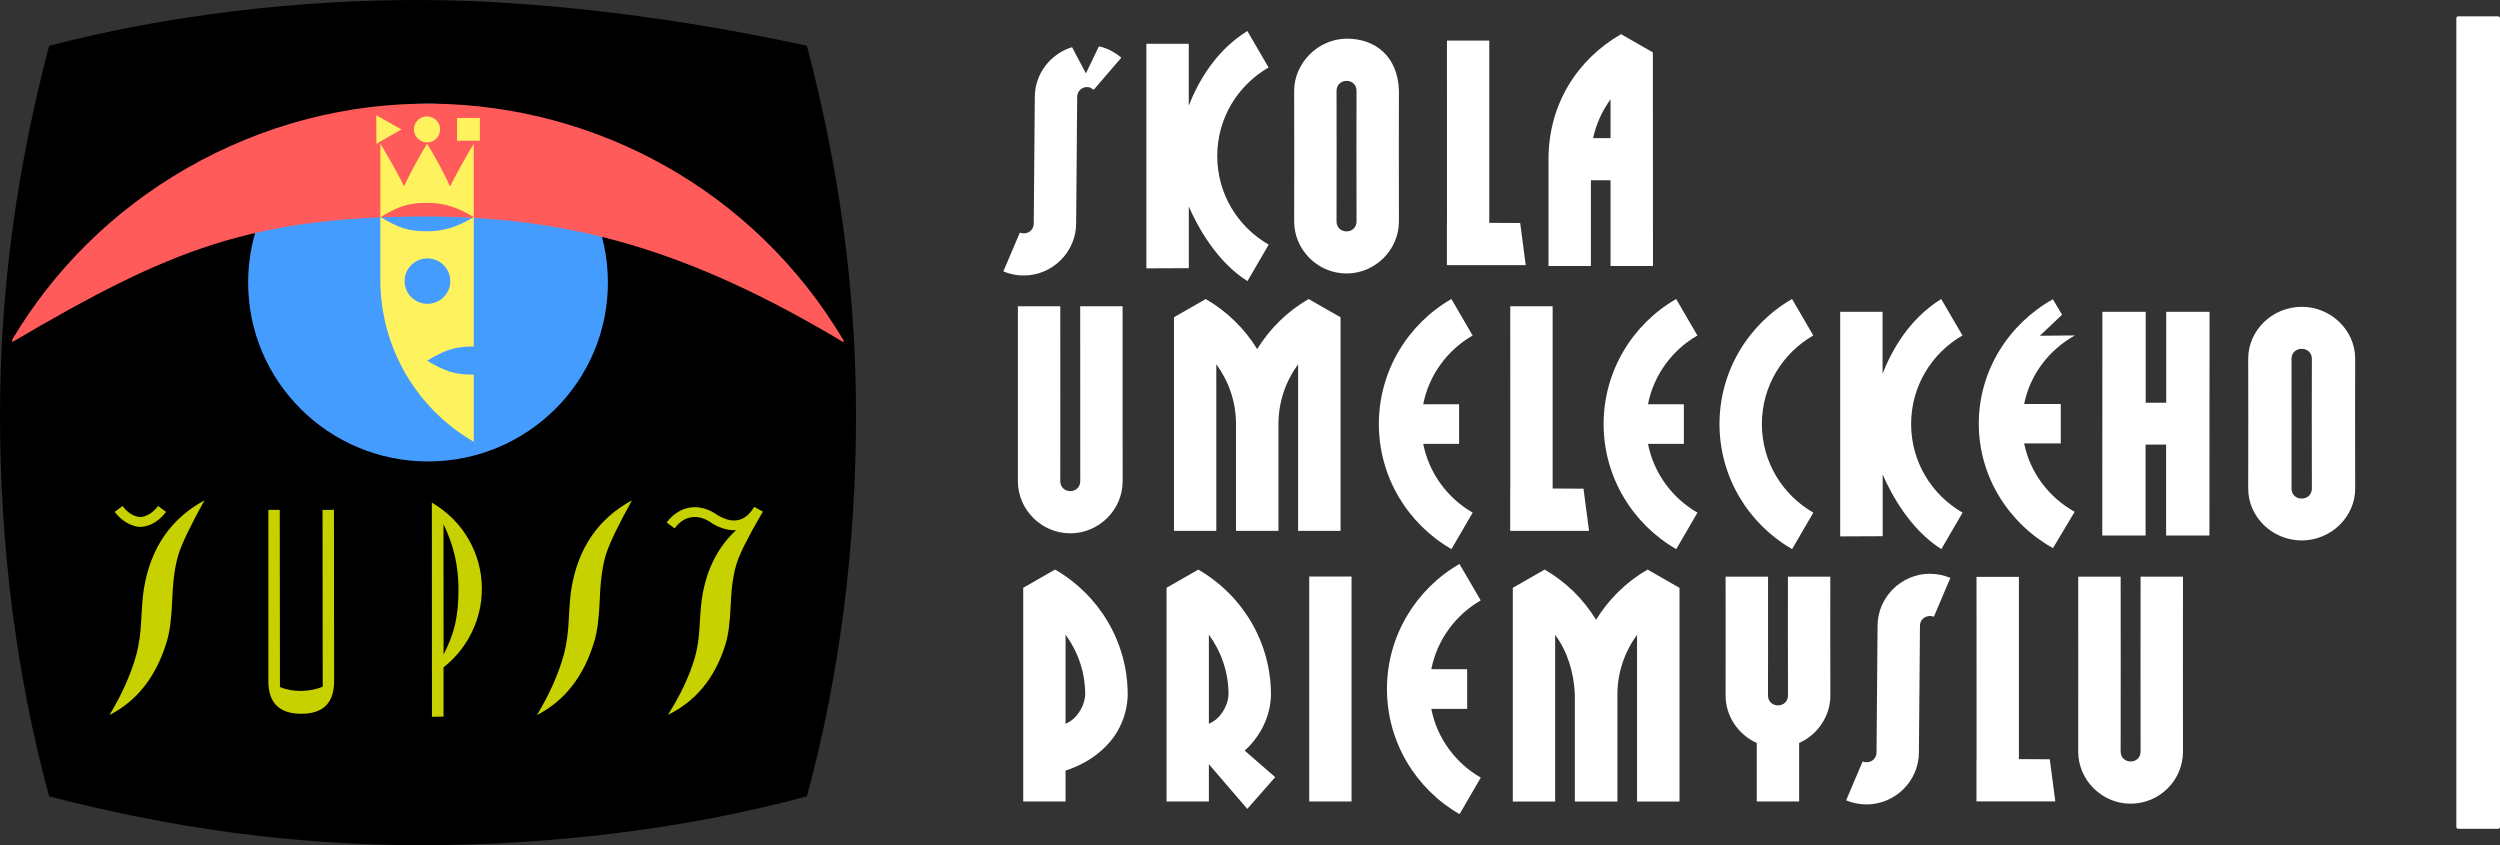<?xml version="1.0" encoding="UTF-8"?> <svg xmlns="http://www.w3.org/2000/svg" width="281" height="95" viewBox="0 0 281 95" fill="none"><rect x="0" y="0" width="281" height="95" fill="#333333" stroke="none"/><g clip-path="url(#clip0_274_115)"><path d="M47.285 -0C33.549 -0.026 18.859 1.677 5.522 5.147C2.032 18.411 0 32.098 0 46.681C0 61.264 1.81 75.861 5.522 89.508C18.859 92.979 32.615 95 47.285 95C61.956 95 76.973 93.2 90.695 89.508C94.407 75.861 96.217 61.264 96.217 46.681C96.217 32.098 94.185 18.411 90.695 5.147C76.835 2.112 61.015 0.032 47.285 -0Z" fill="black"></path><path fill-rule="evenodd" clip-rule="evenodd" d="M57.244 31.76C57.244 36.777 53.153 40.845 48.108 40.845C43.063 40.845 38.973 36.777 38.973 31.76C38.973 26.743 43.063 22.675 48.108 22.675C53.153 22.675 57.244 26.743 57.244 31.76Z" fill="black"></path><path d="M140.203 3.483C136.55 5.764 134.642 9.28 133.616 11.873V4.92H128.852V25.424V30.161L133.622 30.142V23.207C134.57 25.404 136.72 29.394 140.216 31.597L142.601 27.497C139.144 25.508 136.818 21.81 136.818 17.54C136.818 13.271 139.137 9.573 142.588 7.584L140.203 3.49V3.483ZM182.208 3.841C177.333 6.648 174.053 11.659 174.053 17.891V29.901H178.816V20.263H181.025V29.901H185.795L185.782 5.888L182.208 3.841ZM151.351 4.348C148.142 4.374 145.463 7.097 145.463 10.203C145.483 15.266 145.463 20.341 145.463 24.884C145.463 28.095 148.129 30.739 151.351 30.739C154.573 30.739 157.239 28.088 157.239 24.884C157.213 18.522 157.239 13.297 157.239 10.203C157.134 6.33 154.566 4.322 151.351 4.348ZM167.4 4.562H162.636L162.643 25.066H162.63V29.804H170.844H171.491L170.87 25.066H170.851L167.394 25.047V4.556L167.4 4.562ZM123.519 5.206L122.056 8.247L120.5 5.303C118.089 6.037 116.312 8.286 116.312 10.905L116.194 25.092V25.111C116.194 25.755 115.717 26.229 115.07 26.229C114.907 26.229 114.769 26.203 114.632 26.145L112.776 30.506C113.482 30.805 114.26 30.967 115.07 30.967C118.292 30.967 120.958 28.316 120.958 25.111L121.075 10.925V10.905C121.075 10.262 121.553 9.787 122.199 9.787C122.343 9.787 122.461 9.813 122.578 9.865C122.742 9.969 123.016 10.158 122.938 10.086L126.035 6.486C125.545 6.07 125.166 5.842 124.63 5.576L124.493 5.511C124.179 5.381 123.853 5.277 123.519 5.206ZM151.351 9.085C151.998 9.085 152.475 9.56 152.475 10.203C152.475 13.277 152.449 18.522 152.475 24.891C152.475 25.534 152.004 26.008 151.351 26.008C150.697 26.008 150.227 25.541 150.227 24.897C150.227 19.925 150.247 13.713 150.227 10.21C150.227 9.566 150.704 9.092 151.351 9.092V9.085ZM181.025 11.171V15.526H179.065C179.404 13.927 180.091 12.452 181.019 11.171H181.025ZM135.53 33.612L131.956 35.659V59.672H136.713V40.943C138.098 42.834 138.928 45.141 138.928 47.663V59.672H143.699V47.663C143.699 45.141 144.529 42.827 145.907 40.943V59.672H150.678V35.659L147.09 33.612C144.725 34.977 142.732 36.92 141.307 39.24C139.882 36.92 137.896 34.977 135.524 33.612H135.53ZM163.133 33.612C158.258 36.419 154.984 41.677 154.984 47.663C154.984 53.648 158.265 58.912 163.146 61.719L165.531 57.619C162.695 55.987 160.624 53.2 159.97 49.892H164.002V45.44H159.97C160.617 42.132 162.689 39.344 165.525 37.713L163.14 33.612H163.133ZM188.396 33.612C183.521 36.419 180.247 41.677 180.247 47.663C180.247 53.648 183.528 58.912 188.409 61.719L190.795 57.619C187.958 55.987 185.887 53.2 185.233 49.892H189.265V45.44H185.233C185.88 42.132 187.952 39.344 190.788 37.713L188.403 33.612H188.396ZM201.42 33.612C196.545 36.419 193.271 41.677 193.271 47.663C193.271 53.648 196.552 58.912 201.433 61.719L203.818 57.619C200.361 55.63 198.035 51.932 198.035 47.663C198.035 43.393 200.361 39.695 203.812 37.706L201.427 33.605L201.42 33.612ZM218.188 33.612C214.535 35.893 212.627 39.409 211.601 42.002V35.048H206.837V55.552V60.29L211.614 60.27V53.336C212.562 55.533 214.712 59.523 218.208 61.719L220.593 57.619C217.136 55.63 214.81 51.932 214.81 47.663C214.81 43.393 217.129 39.695 220.58 37.706L218.195 33.612H218.188ZM230.741 33.638C225.762 36.432 222.416 41.664 222.416 47.623C222.416 53.583 225.768 58.821 230.754 61.609L233.192 57.528C230.297 55.903 228.18 53.135 227.513 49.84H231.63V45.407H227.513C228.18 42.112 230.29 39.344 233.185 37.719L233.172 37.7L229.278 37.739L231.78 35.373L230.741 33.638ZM114.41 34.424C114.41 37.414 114.417 51.146 114.41 54.077V54.09C114.41 57.294 117.07 59.945 120.298 59.945C123.526 59.945 126.186 57.294 126.186 54.09V54.077C126.173 51.139 126.179 37.407 126.179 34.424H121.415C121.415 37.394 121.415 51.061 121.422 54.083C121.422 54.727 120.945 55.201 120.298 55.201C119.651 55.201 119.174 54.727 119.174 54.083C119.187 51.061 119.174 37.381 119.174 34.424H114.41ZM174.517 34.424H169.753L169.759 54.928H169.746V59.666H177.96H178.607L177.986 54.928H177.973L174.517 54.909V34.418V34.424ZM258.71 34.489C255.416 34.489 252.698 37.128 252.698 40.312V40.325C252.711 43.77 252.711 49.97 252.698 54.922C252.698 58.113 255.423 60.745 258.71 60.745C261.997 60.745 264.722 58.106 264.722 54.922V54.909C264.696 48.585 264.722 43.386 264.722 40.312C264.722 37.121 261.997 34.483 258.71 34.483V34.489ZM236.309 35.048L236.296 60.192H241.164V49.976H243.471V60.192H248.339L248.352 35.048H243.484V45.264H241.177V35.048H236.309ZM258.71 39.208C259.37 39.208 259.854 39.675 259.854 40.319C259.854 43.38 259.827 48.592 259.854 54.928C259.854 55.572 259.37 56.039 258.71 56.039C258.05 56.039 257.566 55.572 257.566 54.935C257.566 49.989 257.579 43.809 257.566 40.319C257.566 39.675 258.05 39.208 258.71 39.208ZM164.048 63.39C159.173 66.197 155.893 71.461 155.893 77.447C155.893 83.432 159.173 88.703 164.054 91.51L166.44 87.403C163.604 85.772 161.525 82.984 160.879 79.676H164.91V75.218H160.879C161.532 71.91 163.604 69.122 166.433 67.484L166.42 67.465L164.041 63.383L164.048 63.39ZM173.615 64.02L170.04 66.074V90.093H174.798V71.351C176.183 73.242 176.908 75.555 177.013 78.077V90.093H181.796V78.077C181.796 75.555 182.626 73.242 184.005 71.351V90.093H188.775V66.074L185.188 64.02C182.816 65.385 180.829 67.335 179.398 69.661C177.973 67.335 175.987 65.385 173.615 64.02ZM118.586 64.02L115.011 66.067V90.087H119.769V86.617C121.677 85.986 123.121 85.083 124.323 83.861C125.669 82.503 126.695 80.488 126.754 78.123V78.077C126.754 72.085 123.467 66.828 118.592 64.02H118.586ZM134.694 64.02L131.119 66.067V90.087H135.877V85.895L140.196 90.919L143.333 87.351L139.902 84.368C140.078 84.199 140.255 84.049 140.425 83.868C141.732 82.477 142.797 80.495 142.856 78.129V78.084C142.856 72.092 139.569 66.834 134.694 64.027V64.02ZM216.927 64.488C213.705 64.488 211.039 67.139 211.039 70.343L210.922 84.537V84.556C210.922 85.2 210.444 85.674 209.798 85.674C209.634 85.674 209.49 85.648 209.36 85.59L207.504 89.957C208.21 90.256 208.994 90.418 209.798 90.418C213.019 90.418 215.685 87.773 215.685 84.569L215.803 70.376V70.356C215.803 69.713 216.28 69.239 216.927 69.239C217.09 69.239 217.234 69.265 217.365 69.323L219.221 64.956C218.515 64.657 217.731 64.495 216.927 64.495V64.488ZM147.156 64.806V90.087H151.913V64.806H147.156ZM193.957 64.813C193.957 67.796 193.97 75.205 193.957 78.155V78.168C193.957 80.534 195.408 82.587 197.46 83.51V90.087H202.224V83.51C204.276 82.594 205.733 80.534 205.733 78.168V78.155C205.713 75.205 205.726 67.796 205.726 64.819H200.963C200.963 67.789 200.956 75.166 200.969 78.168C200.969 78.811 200.492 79.286 199.845 79.286C199.198 79.286 198.721 78.811 198.721 78.168C198.734 75.874 198.728 71.461 198.728 67.978V64.819H193.957V64.813ZM233.59 64.813C233.59 67.802 233.604 81.534 233.59 84.465V84.478C233.59 87.682 236.257 90.334 239.478 90.334C242.7 90.334 245.366 87.741 245.366 84.478C245.353 77.921 245.366 71.37 245.366 64.819H240.602C240.602 67.789 240.589 81.457 240.602 84.478C240.602 85.122 240.132 85.59 239.485 85.59C238.838 85.59 238.361 85.122 238.361 84.478C238.38 81.457 238.361 67.776 238.361 64.819H233.597L233.59 64.813ZM226.925 64.839H222.161L222.168 85.343H222.155V90.08H230.369H231.016L230.395 85.343H230.382L226.925 85.323V64.839ZM119.775 71.344C121.147 73.222 121.971 75.523 121.977 78.032C121.951 79 121.474 79.949 120.834 80.625C120.448 81.034 120.004 81.242 119.769 81.353V71.338L119.775 71.344ZM135.883 71.344C137.255 73.222 138.079 75.523 138.085 78.032C138.059 79 137.582 79.949 136.942 80.625C136.556 81.034 136.112 81.242 135.877 81.353V71.338L135.883 71.344Z" fill="white"></path><path fill-rule="evenodd" clip-rule="evenodd" d="M68.328 31.76C68.328 42.866 59.277 51.867 48.109 51.867C36.941 51.867 27.891 42.866 27.891 31.76C27.891 20.653 36.941 11.652 48.109 11.652C59.277 11.652 68.328 20.653 68.328 31.76Z" fill="#459CFF"></path><path d="M1.379 38.174V38.447C19.193 27.977 28.308 24.332 48.239 24.332C64.034 24.449 77.228 27.932 94.826 38.48V38.272C84.827 21.401 67.04 11.854 48.651 11.652C39.241 11.549 29.7 13.914 20.957 18.931C12.586 23.74 5.973 30.441 1.379 38.161V38.174Z" fill="#FF5B5B"></path><path d="M42.286 12.946L42.312 16.163L45.109 14.544L42.286 12.946ZM47.998 13.082C47.187 13.082 46.527 13.739 46.527 14.544C46.527 15.35 47.187 16.007 47.998 16.007C48.808 16.007 49.468 15.35 49.468 14.544C49.468 13.739 48.808 13.082 47.998 13.082ZM51.369 13.264V15.818H53.938V13.264H51.369ZM42.75 16.137V31.526C42.75 31.578 42.75 31.63 42.75 31.688C42.828 38.85 46.586 45.784 53.251 49.658C53.284 49.677 53.31 49.71 53.343 49.729C53.31 49.677 53.284 49.625 53.251 49.567V42.113C51.03 42.113 50.004 41.716 48.004 40.54C50.01 39.357 51.03 38.948 53.251 38.941V24.397C51.278 25.586 49.794 25.983 48.024 25.995C45.782 25.995 44.782 25.586 42.776 24.397C44.789 23.214 45.789 22.798 48.024 22.798C49.794 22.811 51.278 23.207 53.251 24.397V16.143C52.193 17.93 51.317 19.49 50.592 20.952C49.88 19.425 49.036 17.839 48.004 16.143C46.978 17.833 46.122 19.412 45.416 20.933C44.691 19.471 43.815 17.924 42.757 16.143L42.75 16.137ZM48.043 29.043C49.461 29.043 50.611 30.187 50.611 31.598C50.611 33.008 49.461 34.151 48.043 34.151C46.625 34.151 45.475 33.008 45.475 31.598C45.475 30.187 46.625 29.043 48.043 29.043Z" fill="#FFF25F"></path><path d="M22.969 56.248C19.232 58.275 16.971 61.538 16.199 66.028C16.062 66.789 15.958 67.965 15.886 69.551C15.814 71.136 15.624 72.475 15.33 73.567C14.736 75.731 13.729 77.999 12.305 80.371C15.428 78.772 17.578 76.01 18.755 72.085C19.088 70.987 19.29 69.382 19.369 67.263C19.447 65.151 19.689 63.474 20.088 62.239C20.486 61.005 21.447 59.01 22.976 56.254L22.969 56.248ZM71.019 56.248C67.281 58.275 65.02 61.538 64.249 66.028C64.112 66.789 64.007 67.965 63.936 69.551C63.864 71.136 63.674 72.475 63.38 73.567C62.785 75.731 61.779 77.999 60.355 80.371C63.478 78.772 65.628 76.01 66.804 72.085C67.138 70.987 67.34 69.382 67.419 67.263C67.497 65.151 67.739 63.474 68.137 62.239C68.536 61.005 69.497 59.01 71.026 56.254L71.019 56.248ZM48.54 56.475V56.495L48.553 80.566L49.853 80.547V75.003C50.958 74.145 51.905 73.067 52.65 71.786C53.696 69.98 54.186 68.004 54.16 66.061C54.12 62.272 52.14 58.62 48.631 56.553L48.533 56.475H48.54ZM13.781 56.871L12.893 57.534C13.533 58.379 14.324 58.899 15.16 59.139C15.605 59.27 16.016 59.237 16.435 59.127C17.271 58.919 18.036 58.36 18.663 57.534L17.774 56.871C17.297 57.502 16.768 57.853 16.239 58.035C15.918 58.145 15.644 58.126 15.356 58.048C14.801 57.898 14.265 57.521 13.775 56.871H13.781ZM84.775 56.962C84.507 57.443 84.036 58.035 83.396 58.314C82.762 58.594 81.932 58.646 80.678 57.918C79.763 57.255 78.73 56.917 77.711 57.027C76.678 57.138 75.698 57.716 74.934 58.724L75.822 59.386C76.443 58.568 77.123 58.197 77.835 58.126C78.541 58.048 79.312 58.282 80.057 58.834L80.083 58.854L80.109 58.867C81.076 59.432 81.958 59.633 82.73 59.594C80.763 61.421 79.514 63.812 78.979 66.763C78.841 67.484 78.737 68.595 78.652 70.097C78.587 71.598 78.403 72.865 78.103 73.898C77.508 75.952 76.502 78.097 75.077 80.345C78.201 78.831 80.344 76.219 81.521 72.501C81.854 71.461 82.056 69.941 82.135 67.945C82.213 65.937 82.455 64.345 82.854 63.175C83.233 62.064 84.128 60.29 85.533 57.872C85.618 57.749 85.69 57.625 85.755 57.508L84.781 56.975L84.775 56.962ZM37.535 57.3L36.255 57.32L36.274 77.187C35.536 77.492 34.732 77.642 33.863 77.661C32.941 77.661 32.138 77.512 31.465 77.219L31.445 57.307H30.164V76.556C30.164 79.007 31.399 80.228 33.863 80.228C36.326 80.228 37.555 79.007 37.555 76.556L37.535 57.307V57.3ZM49.84 58.886C51.056 61.434 51.513 63.643 51.533 66.165C51.533 69.343 51.075 71.195 49.86 73.567L49.847 58.886H49.84Z" fill="#C8D100"></path><path fill-rule="evenodd" clip-rule="evenodd" d="M276.302 1.839H280.791C280.909 1.839 281 1.93 281 2.047V92.946C281 93.063 280.909 93.154 280.791 93.154H276.302C276.184 93.154 276.093 93.063 276.093 92.946V2.047C276.093 1.93 276.184 1.839 276.302 1.839Z" fill="white"></path></g><defs><clipPath id="clip0_274_115"><rect width="281" height="95" fill="white"></rect></clipPath></defs></svg> 